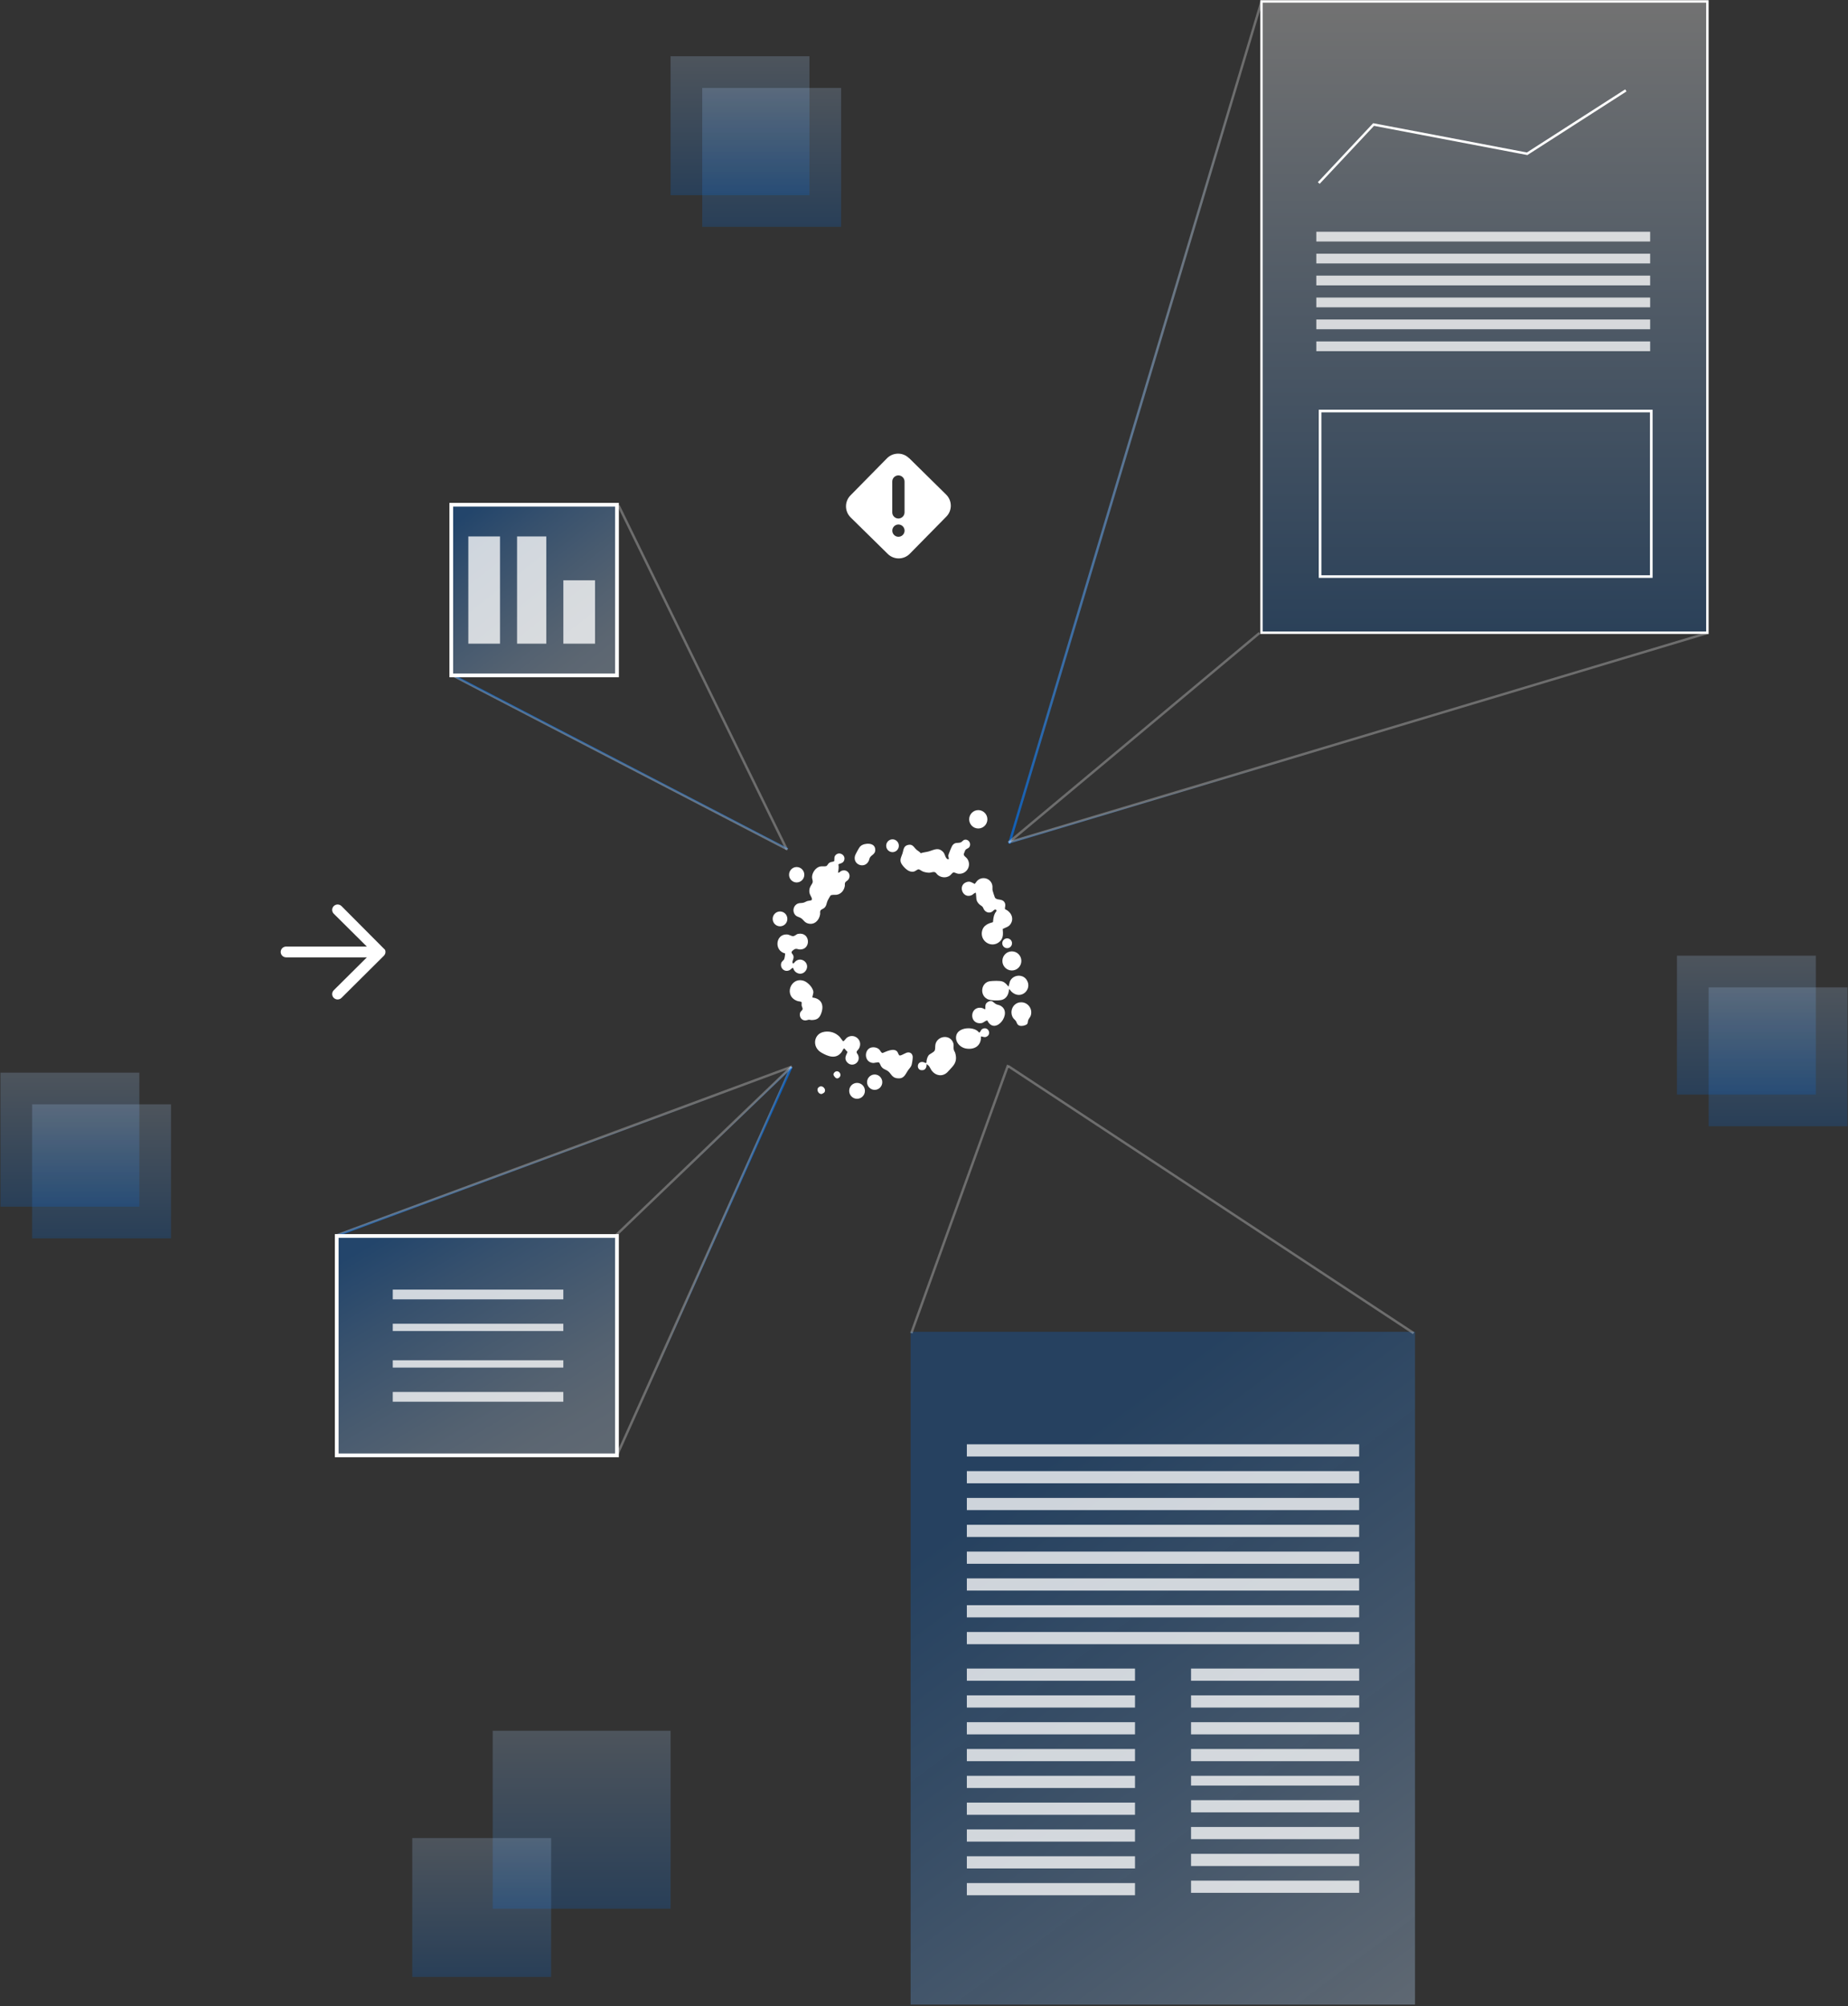 <?xml version="1.0" encoding="UTF-8"?>
<svg id="Layer_1" xmlns="http://www.w3.org/2000/svg" xmlns:xlink="http://www.w3.org/1999/xlink" version="1.1" viewBox="0 0 493 535">
  <rect x="0" y="0" width="493" height="535" fill="#333333" stroke="none"/>
  <!-- Generator: Adobe Illustrator 29.4.0, SVG Export Plug-In . SVG Version: 2.1.0 Build 152)  -->
  <defs>
    <style>
      .st0 {
        fill: url(#linear-gradient11);
      }

      .st0, .st1, .st2, .st3, .st4, .st5, .st6, .st7, .st8, .st9, .st10, .st11 {
        stroke-width: .65px;
      }

      .st0, .st12, .st13, .st14, .st11 {
        stroke: #fff;
      }

      .st0, .st12, .st13, .st15 {
        fill-opacity: .31;
      }

      .st16 {
        fill-rule: evenodd;
      }

      .st16, .st17, .st18 {
        fill: #fff;
      }

      .st1 {
        stroke: url(#linear-gradient2);
      }

      .st1, .st2, .st3, .st4, .st5, .st6, .st7, .st8, .st9, .st10 {
        stroke-opacity: .8;
      }

      .st1, .st2, .st3, .st4, .st5, .st6, .st7, .st8, .st9, .st10, .st14, .st11 {
        fill: none;
      }

      .st2 {
        stroke: url(#linear-gradient1);
      }

      .st3 {
        stroke: url(#linear-gradient7);
      }

      .st4 {
        stroke: url(#linear-gradient6);
      }

      .st5 {
        stroke: url(#linear-gradient5);
      }

      .st6 {
        stroke: url(#linear-gradient3);
      }

      .st7 {
        stroke: url(#linear-gradient4);
      }

      .st8 {
        stroke: url(#linear-gradient9);
      }

      .st9 {
        stroke: url(#linear-gradient8);
      }

      .st12 {
        fill: url(#linear-gradient12);
      }

      .st13 {
        fill: url(#linear-gradient21);
      }

      .st10 {
        stroke: url(#linear-gradient10);
      }

      .st18 {
        fill-opacity: .77;
      }

      .st14 {
        stroke-width: .7px;
      }

      .st15 {
        fill: url(#linear-gradient);
      }

      .st19 {
        fill: url(#linear-gradient20);
      }

      .st19, .st20, .st21, .st22, .st23, .st24, .st25, .st26 {
        fill-opacity: .2;
      }

      .st20 {
        fill: url(#linear-gradient19);
      }

      .st21 {
        fill: url(#linear-gradient14);
      }

      .st22 {
        fill: url(#linear-gradient16);
      }

      .st23 {
        fill: url(#linear-gradient17);
      }

      .st24 {
        fill: url(#linear-gradient18);
      }

      .st25 {
        fill: url(#linear-gradient13);
      }

      .st26 {
        fill: url(#linear-gradient15);
      }
    </style>
    <linearGradient id="linear-gradient" x1="247.74" y1="360.48" x2="375.74" y2="533.48" gradientUnits="userSpaceOnUse">
      <stop offset=".2" stop-color="#006ee8" stop-opacity=".8"/>
      <stop offset="1" stop-color="#beddff"/>
    </linearGradient>
    <linearGradient id="linear-gradient1" x1="302.88" y1="514.5" x2="302.88" y2="311.02" gradientTransform="translate(0 536) scale(1 -1)" gradientUnits="userSpaceOnUse">
      <stop offset="0" stop-color="#fff" stop-opacity=".36"/>
      <stop offset="1" stop-color="#006ee8" stop-opacity=".9"/>
    </linearGradient>
    <linearGradient id="linear-gradient2" x1="362.54" y1="338.98" x2="362.82" y2="338.02" gradientTransform="translate(0 536) scale(1 -1)" gradientUnits="userSpaceOnUse">
      <stop offset="0" stop-color="#fff" stop-opacity=".36"/>
      <stop offset="1" stop-color="#006ee8" stop-opacity=".9"/>
    </linearGradient>
    <linearGradient id="linear-gradient3" x1="302.73" y1="338.98" x2="303.37" y2="338.21" gradientTransform="translate(0 536) scale(1 -1)" gradientUnits="userSpaceOnUse">
      <stop offset="0" stop-color="#fff" stop-opacity=".36"/>
      <stop offset="1" stop-color="#006ee8" stop-opacity=".9"/>
    </linearGradient>
    <linearGradient id="linear-gradient4" x1="187.61" y1="199.81" x2="188.53" y2="199.41" gradientTransform="translate(0 536) scale(1 -1)" gradientUnits="userSpaceOnUse">
      <stop offset="0" stop-color="#fff" stop-opacity=".36"/>
      <stop offset="1" stop-color="#006ee8" stop-opacity=".9"/>
    </linearGradient>
    <linearGradient id="linear-gradient5" x1="323.39" y1="216.46" x2="323.94" y2="217.3" gradientTransform="translate(0 536) scale(1 -1)" gradientUnits="userSpaceOnUse">
      <stop offset="0" stop-color="#fff" stop-opacity=".36"/>
      <stop offset="1" stop-color="#006ee8" stop-opacity=".9"/>
    </linearGradient>
    <linearGradient id="linear-gradient6" x1="258.63" y1="215.45" x2="259.59" y2="215.17" gradientTransform="translate(0 536) scale(1 -1)" gradientUnits="userSpaceOnUse">
      <stop offset="0" stop-color="#fff" stop-opacity=".36"/>
      <stop offset="1" stop-color="#006ee8" stop-opacity=".9"/>
    </linearGradient>
    <linearGradient id="linear-gradient7" x1="150.4" y1="229.15" x2="150.74" y2="228.21" gradientTransform="translate(0 536) scale(1 -1)" gradientUnits="userSpaceOnUse">
      <stop offset="0" stop-color="#fff" stop-opacity=".36"/>
      <stop offset="1" stop-color="#006ee8" stop-opacity=".9"/>
    </linearGradient>
    <linearGradient id="linear-gradient8" x1="187.82" y1="228.94" x2="188.52" y2="228.23" gradientTransform="translate(0 536) scale(1 -1)" gradientUnits="userSpaceOnUse">
      <stop offset="0" stop-color="#fff" stop-opacity=".36"/>
      <stop offset="1" stop-color="#006ee8" stop-opacity=".9"/>
    </linearGradient>
    <linearGradient id="linear-gradient9" x1="-824.86" y1="282.12" x2="-824.86" y2="281.12" gradientTransform="translate(10.27 -773.3) rotate(-116.08) scale(1 -.92) skewX(-21.26)" gradientUnits="userSpaceOnUse">
      <stop offset="0" stop-color="#fff" stop-opacity=".36"/>
      <stop offset="1" stop-color="#006ee8" stop-opacity=".9"/>
    </linearGradient>
    <linearGradient id="linear-gradient10" x1="165.12" y1="332.21" x2="165.58" y2="333.1" gradientTransform="translate(0 536) scale(1 -1)" gradientUnits="userSpaceOnUse">
      <stop offset="0" stop-color="#fff" stop-opacity=".36"/>
      <stop offset="1" stop-color="#006ee8" stop-opacity=".9"/>
    </linearGradient>
    <linearGradient id="linear-gradient11" x1="396.02" y1="535.95" x2="396.02" y2="366.93" gradientTransform="translate(0 536) scale(1 -1)" gradientUnits="userSpaceOnUse">
      <stop offset="0" stop-color="#fff"/>
      <stop offset="1" stop-color="#1960ae"/>
    </linearGradient>
    <linearGradient id="linear-gradient12" x1="125.84" y1="399.87" x2="159.14" y2="357.39" gradientTransform="translate(0 536) scale(1 -1)" gradientUnits="userSpaceOnUse">
      <stop offset="0" stop-color="#006ee8"/>
      <stop offset=".25" stop-color="#3e92ef"/>
      <stop offset=".51" stop-color="#74b2f6"/>
      <stop offset=".72" stop-color="#9cc9fa"/>
      <stop offset=".89" stop-color="#b5d7fd"/>
      <stop offset="1" stop-color="#beddff"/>
    </linearGradient>
    <linearGradient id="linear-gradient13" x1="474.35" y1="272.67" x2="474.35" y2="235.61" gradientTransform="translate(0 536) scale(1 -1)" gradientUnits="userSpaceOnUse">
      <stop offset="0" stop-color="#b5d8ff"/>
      <stop offset="1" stop-color="#006ee8"/>
    </linearGradient>
    <linearGradient id="linear-gradient14" x1="27.1" y1="241.47" x2="27.1" y2="205.71" gradientTransform="translate(0 536) scale(1 -1)" gradientUnits="userSpaceOnUse">
      <stop offset="0" stop-color="#b5d8ff"/>
      <stop offset="1" stop-color="#006ee8"/>
    </linearGradient>
    <linearGradient id="linear-gradient15" x1="205.87" y1="512.55" x2="205.87" y2="475.49" gradientTransform="translate(0 536) scale(1 -1)" gradientUnits="userSpaceOnUse">
      <stop offset="0" stop-color="#b5d8ff"/>
      <stop offset="1" stop-color="#006ee8"/>
    </linearGradient>
    <linearGradient id="linear-gradient16" x1="155.17" y1="74.4" x2="155.17" y2="26.94" gradientTransform="translate(0 536) scale(1 -1)" gradientUnits="userSpaceOnUse">
      <stop offset="0" stop-color="#b5d8ff"/>
      <stop offset="1" stop-color="#006ee8"/>
    </linearGradient>
    <linearGradient id="linear-gradient17" x1="465.9" y1="281.12" x2="465.9" y2="244.07" gradientTransform="translate(0 536) scale(1 -1)" gradientUnits="userSpaceOnUse">
      <stop offset="0" stop-color="#b5d8ff"/>
      <stop offset="1" stop-color="#006ee8"/>
    </linearGradient>
    <linearGradient id="linear-gradient18" x1="18.65" y1="249.92" x2="18.65" y2="214.16" gradientTransform="translate(0 536) scale(1 -1)" gradientUnits="userSpaceOnUse">
      <stop offset="0" stop-color="#b5d8ff"/>
      <stop offset="1" stop-color="#006ee8"/>
    </linearGradient>
    <linearGradient id="linear-gradient19" x1="197.42" y1="521" x2="197.42" y2="483.94" gradientTransform="translate(0 536) scale(1 -1)" gradientUnits="userSpaceOnUse">
      <stop offset="0" stop-color="#b5d8ff"/>
      <stop offset="1" stop-color="#006ee8"/>
    </linearGradient>
    <linearGradient id="linear-gradient20" x1="128.51" y1="45.79" x2="128.51" y2="8.74" gradientTransform="translate(0 536) scale(1 -1)" gradientUnits="userSpaceOnUse">
      <stop offset="0" stop-color="#b5d8ff"/>
      <stop offset="1" stop-color="#006ee8"/>
    </linearGradient>
    <linearGradient id="linear-gradient21" x1="107.83" y1="209.64" x2="146.6" y2="144.58" xlink:href="#linear-gradient12"/>
  </defs>
  <path class="st15" d="M242.93,355.2h134.56v179.42h-134.56v-179.42Z"/>
  <path class="st18" d="M257.93,452.16h44.86v3.25h-44.86v-3.25Z"/>
  <path class="st18" d="M317.74,452.16h44.86v3.25h-44.86v-3.25Z"/>
  <path class="st18" d="M257.93,413.81h104.66v3.25h-104.66v-3.25Z"/>
  <path class="st18" d="M257.93,495.07h44.86v3.25h-44.86v-3.25Z"/>
  <path class="st18" d="M317.74,494.42h44.86v3.25h-44.86v-3.25Z"/>
  <path class="st18" d="M257.93,392.35h104.66v3.25h-104.66v-3.25Z"/>
  <path class="st18" d="M257.93,473.61h44.86v3.25h-44.86v-3.25Z"/>
  <path class="st18" d="M317.74,473.61h44.86v2.6h-44.86v-2.6Z"/>
  <path class="st18" d="M257.93,435.26h104.66v3.25h-104.66v-3.25Z"/>
  <path class="st18" d="M257.93,459.31h44.86v3.25h-44.86v-3.25Z"/>
  <path class="st18" d="M317.74,459.31h44.86v3.25h-44.86v-3.25Z"/>
  <path class="st18" d="M257.93,420.96h104.66v3.25h-104.66v-3.25Z"/>
  <path class="st18" d="M257.93,399.5h104.66v3.25h-104.66v-3.25Z"/>
  <path class="st18" d="M257.93,480.76h44.86v3.25h-44.86v-3.25Z"/>
  <path class="st18" d="M317.74,480.11h44.86v3.25h-44.86v-3.25Z"/>
  <path class="st18" d="M257.93,385.2h104.66v3.25h-104.66v-3.25Z"/>
  <path class="st18" d="M257.93,466.46h44.86v3.25h-44.86v-3.25Z"/>
  <path class="st18" d="M317.74,466.46h44.86v3.25h-44.86v-3.25Z"/>
  <path class="st18" d="M257.93,428.11h104.66v3.25h-104.66v-3.25Z"/>
  <path class="st18" d="M257.93,502.22h44.86v3.25h-44.86v-3.25Z"/>
  <path class="st18" d="M317.74,501.57h44.86v3.25h-44.86v-3.25Z"/>
  <path class="st18" d="M257.93,406.66h104.66v3.25h-104.66v-3.25Z"/>
  <path class="st18" d="M257.93,487.91h44.86v3.25h-44.86v-3.25Z"/>
  <path class="st18" d="M317.74,487.26h44.86v3.25h-44.86v-3.25Z"/>
  <path class="st18" d="M257.93,445.01h44.86v3.25h-44.86v-3.25Z"/>
  <path class="st18" d="M317.74,445.01h44.86v3.25h-44.86v-3.25Z"/>
  <path class="st2" d="M269.25,224.98L336.51.5"/>
  <line class="st1" x1="269.16" y1="224.67" x2="455.73" y2="168.76"/>
  <line class="st6" x1="269.04" y1="224.73" x2="336" y2="168.82"/>
  <path class="st7" d="M164.62,388.05l46.5-103.5"/>
  <path class="st5" d="M377.12,355.55l-108.05-71.15"/>
  <path class="st4" d="M243.12,355.55l25.82-71.51"/>
  <path class="st3" d="M89.62,329.55l121.66-45.08"/>
  <path class="st9" d="M164.36,329.41l46.76-44.85"/>
  <line class="st8" x1="209.88" y1="226.52" x2="165.03" y2="134.86"/>
  <path class="st10" d="M210.12,226.55l-89.5-46.5"/>
  <rect class="st0" x="336.53" y=".38" width="118.96" height="168.37"/>
  <rect class="st14" x="352.16" y="109.62" width="88.36" height="44.15"/>
  <path class="st11" d="M351.81,48.81l14.63-15.6,40.96,7.8,26.33-16.9"/>
  <path class="st12" d="M120.39,134.62h44.21v45.51h-44.21v-45.51Z"/>
  <path class="st16" d="M242.51,122.16l9.9,9.75c1.63,1.61,1.66,4.24.05,5.87l-9.75,9.91c-1.61,1.63-4.24,1.66-5.87.05l-9.91-9.74c-1.63-1.61-1.66-4.24-.05-5.87l9.74-9.9c1.61-1.63,4.24-1.66,5.87-.05ZM239.67,126.79c.91,0,1.64.74,1.64,1.64v8.22c0,.91-.74,1.64-1.64,1.64s-1.64-.74-1.64-1.64v-8.22c0-.91.74-1.64,1.64-1.64ZM241.32,141.52c0,.91-.74,1.64-1.64,1.64s-1.64-.74-1.64-1.64.74-1.64,1.64-1.64,1.64.74,1.64,1.64Z"/>
  <path class="st17" d="M91.1,241.65c-.57-.56-1.49-.56-2.06,0-.57.56-.57,1.48,0,2.04l8.82,8.76h-21.53c-.8,0-1.45.65-1.45,1.44s.65,1.44,1.45,1.44h21.54l-8.83,8.77c-.57.56-.57,1.48,0,2.04.57.56,1.49.56,2.06,0l11.31-11.24s0-.01.01-.02c.42-.43.52-1.05.29-1.57-.06-.15-.15-.29-.27-.41.11.12.2.26.27.41"/>
  <rect class="st25" x="455.82" y="263.33" width="37.05" height="37.05"/>
  <rect class="st21" x="8.57" y="294.53" width="37.05" height="35.75"/>
  <rect class="st26" x="187.34" y="23.45" width="37.05" height="37.05"/>
  <rect class="st22" x="131.44" y="461.6" width="47.46" height="47.46"/>
  <rect class="st23" x="447.37" y="254.88" width="37.05" height="37.05"/>
  <rect class="st24" x=".12" y="286.08" width="37.05" height="35.75"/>
  <rect class="st20" x="178.89" y="15" width="37.05" height="37.05"/>
  <rect class="st19" x="109.98" y="490.21" width="37.05" height="37.05"/>
  <path class="st18" d="M137.94,171.67v-28.6h7.8v28.6h-7.8Z"/>
  <path class="st18" d="M150.29,171.67v-16.9h8.45v16.9h-8.45Z"/>
  <path class="st18" d="M124.94,171.67v-28.6h8.45v28.6h-8.45Z"/>
  <path class="st13" d="M89.83,329.64h74.76v58.51h-74.76v-58.51Z"/>
  <path class="st18" d="M104.78,353.04h45.5v1.95h-45.5v-1.95Z"/>
  <path class="st18" d="M104.78,362.79h45.5v1.95h-45.5v-1.95Z"/>
  <path class="st18" d="M104.78,343.94h45.5v2.6h-45.5v-2.6Z"/>
  <path class="st18" d="M104.78,371.24h45.5v2.6h-45.5v-2.6Z"/>
  <path class="st17" d="M223.58,232.76c.36,0,.57-.36.9-.5,1.58-.64,2.84,1.13,1.76,2.41-.21.25-.67.44-.79.75-.13.33-.02.61-.08.92-.2,1.13-.99,2.11-2.15,2.29-.47.07-1.39-.08-1.67.23-.1.12-.67,1.13-.76,1.33-.32.71-.27,1.43-.92,1.98-.29.24-.87.39-1.01.71-.14.32-.02.68-.08,1.01-.27,1.63-1.57,2.88-3.25,2.39-.96-.28-1.16-.97-1.84-1.41-.53-.34-1.08-.31-1.57-.88-.71-.83-.55-2.13.32-2.78.67-.5,1.24-.27,1.96-.48.33-.09.65-.32,1.01-.43.51-.15,1.35-.02,1.18-.64-.23-.81-.74-1.12-.68-2.22.06-1.03.82-1.65.9-2.19.06-.41-.18-.88-.18-1.27-.01-1.21.97-2.64,2.18-2.89.52-.11,1.2.04,1.62-.1.28-.09.45-.62.77-.85.42-.3.84-.26,1.29-.42.2-.17-.03-.99.27-1.46.94-1.46,3.16-.18,2.36,1.38-.34.67-1.39.72-1.45.9.16.81,0,1.43-.1,2.22h0Z"/>
  <path class="st17" d="M257.44,223.95c1.02-.14,1.76,1.09,1.14,1.98-.26.38-.81.4-1.07.83-.06.1-.37.87-.39.97-.11.54.6.86.88,1.25,1.33,1.83-.11,4.3-2.39,4.05-.36-.04-.98-.39-1.24-.35-.31.05-.69.65-.97.84-.99.71-2.39.57-3.29-.22-.3-.27-.42-.68-.91-.73-.36-.04-.88.16-1.25.18-.52.02-1.19-.11-1.69-.29-.33-.12-.95-.6-1.19-.61-.35,0-.91.53-1.28.61-1.24.26-2.33-.79-3.04-1.71-.97-1.25-.37-1.96.02-3.16.28-.87.24-1.89,1.33-2.21,1.36-.4,1.62.53,2.39,1.23.33.3.84.54,1.15.94.71-.25,1.48-.28,2.19-.49,1.36-.4,2.49-1.19,3.79.18.59.63.51,1.8,1.39,1.96.26-.07-.04-.75-.04-.96,0-.26.9-2.47,1.08-2.72.7-.97,1.3-.59,2.16-.82.46-.12.66-.68,1.24-.76h0Z"/>
  <path class="st17" d="M260.34,238.13c-.23-.16-.79.46-1.07.59-2.4,1.13-3.85-2.54-1.51-3.43.96-.37,1.43.03,2.26.46.34-.33.48-.72.88-1.03,1.49-1.16,3.67-.26,3.86,1.63.04.35-.03.7.02,1.07.02.17.55,1.79.62,1.92.45.86,1.77.28,2.47,1.15.66.81.05,1.64.27,2,1.51.64,2.46,2.34,1.5,3.88-.55.89-1.32.94-2.14,1.39.1,1.3.22,2.49-.85,3.41-2.21,1.9-5.46-.25-4.6-3.1.4-1.31,1.65-1.81,2.85-2.13.1-.89.13-1.56.53-2.37.13-.26.69-.72.23-.96-.38-.19-.76.45-1.11.61-.76.35-1.52.1-2-.57-.17-.23-.23-.54-.41-.77-.23-.29-.59-.43-.86-.68-1.08-1-.75-1.77-.95-3.09h0Z"/>
  <path class="st17" d="M219.96,275.17c1.56-.21,2.91.23,4.03,1.34.2.2.84,1.16.91,1.18.27.08.74-.74,1.03-.94,1.88-1.34,4.33.58,3.29,2.77-.14.3-.65.77-.68.96-.07.41.26.58.4.95.8,2.08-1.85,3.49-3.11,1.68-.63-.91-.1-1.69.27-2.54l-.87-.95c-.22-.04-.56.78-.72.99-1.49,1.98-3.63,1.15-5.41.11-2.61-1.52-2.01-5.15.85-5.54h0Z"/>
  <path class="st17" d="M232.57,279.35c.73-.12,1.54.07,2.05.61.27.29.38.77.82.89,1.03-.43,3-1.43,3.91-.39.21.24.39,1.02.68,1.05.8-.07,1.56-.86,2.34-.83.67.02,1.06.51,1.12,1.16.04.4-.18,1.84-.31,2.22-.19.57-.66.97-.98,1.46-.76,1.17-1.09,2.28-2.87,2.06-1.48-.18-1.59-1.35-2.54-1.98-.65-.43-1.17-.42-1.71-1.19-.16-.23-.39-.94-.59-1.04-.34-.17-1.17.19-1.73.11-2.37-.33-2.25-3.79-.18-4.14h0Z"/>
  <path class="st17" d="M247.7,284.18c-.1-.12-.38-.26-.51-.4.05.94-.35,1.75-1.4,1.64-1.39-.14-1.23-2.48.52-2.16.23.04.69.39.84.16,0-.64.18-1.38.54-1.91.33-.48,1.46-.82,1.69-1.39.16-.4.05-1.15.2-1.71.58-2.08,3.5-2.53,4.54-.66.47.85.17,1.32.31,2.14.06.35.31.64.4.95.43,1.49.22,2.61-.83,3.75-.37.4-.99,1.12-1.35,1.46-1.29,1.16-3.03.86-4.05-.46-.31-.41-.56-1.05-.89-1.42h0Z"/>
  <path class="st17" d="M216.74,266.04c2.53.3,3.18,2.19,2.26,4.43-.52,1.27-1.28,1.58-2.59,1.58-.19,0-.37-.1-.54-.09-.34,0-.66.2-1.08.19-1.05-.04-1.61-1.01-1.35-2.01.11-.42.65-.68.68-1.05.02-.27-.22-.62-.26-.91-.04-.27.05-.68-.02-.89-.07-.19-.76-.21-.98-.28-3.99-1.23-1.93-6.69,1.65-5.39,1.03.38,2.47,1.86,2.48,3.03,0,.28-.34,1.29-.24,1.4h0Z"/>
  <path class="st17" d="M211.59,258.14c-.4.01-.57.42-.97.61-1.23.59-2.48-.37-2.25-1.73.11-.67.66-.79.84-1.25.1-.25.28-1.25.23-1.49-3-.71-2.55-5.2.49-5.06.57.02,1.22.47,1.62.46.52-.01.86-.53,1.38-.62,3.27-.57,3.5,4.17.52,4.17-.68,0-.99-.41-1.66.04-1.28.87-.19,1.01-.1,1.81.09.72-.36,1.15-.27,1.64.12.63.61-.18.82-.35,1.68-1.37,3.96.68,2.73,2.49-.97,1.44-2.98.88-3.38-.72h0Z"/>
  <path class="st17" d="M269.18,263.87c-.08,1.21-.58,2.37-1.8,2.77-.86.28-3.15.24-3.97-.18-2.18-1.12-1.65-4.45.69-4.77.75-.1,2.58-.17,3.26.06.81.26,1.15.79,1.69,1.39l.36-1.36c.73-1.79,3.29-2.12,4.41-.54,1.81,2.55-1.52,5.76-4.1,3.13-.1-.1-.39-.63-.54-.5h0Z"/>
  <path class="st17" d="M263.4,272.16c-.66.05-.9.63-1.66.72-3.3.37-3.1-4.64.16-4.07.35.06.61.35.97.34-.02-.79-.1-1.47.66-1.93,1.2-.72,1.44.24,2.29.63.34.15.7.17,1.07.37,3.45,1.82-1.43,8.17-3.5,3.94h0Z"/>
  <path class="st17" d="M261.7,276.42c.09,2.46-1.67,3.6-3.97,3.23-1.72-.27-3.22-2.04-2.51-3.81.8-1.96,4.79-2.13,5.99-.43.5-.28.37-.8,1-1.06,1.4-.57,2.3,1.32,1.13,2.05-.64.4-.99.09-1.65.01h0Z"/>
  <path class="st17" d="M272.03,267.35c1.94-.31,3.54,1.54,2.97,3.45-.14.47-.49.79-.65,1.16-.31.72.09,1.11-.88,1.47-.56.21-1.43.32-1.9-.12-.29-.26-.35-.68-.55-.99-.25-.37-.63-.57-.87-1.04-.84-1.63.07-3.66,1.89-3.95Z"/>
  <path class="st17" d="M231.13,225.05c1.13-.12,2.33.2,2.37,1.57.03,1.19-.94,1.33-1.4,2.05-.19.3-.21.67-.37.99-1.11,2.18-4.34.93-3.62-1.47.12-.38,1.06-2.11,1.32-2.39.45-.48,1.06-.68,1.7-.74h0Z"/>
  <path class="st17" d="M269.94,258.83c1.4,0,2.53-1.14,2.53-2.55s-1.13-2.55-2.53-2.55-2.53,1.14-2.53,2.55,1.13,2.55,2.53,2.55Z"/>
  <path class="st17" d="M260.98,220.96c1.34,0,2.43-1.1,2.43-2.45s-1.09-2.45-2.43-2.45-2.43,1.1-2.43,2.45,1.09,2.45,2.43,2.45Z"/>
  <path class="st17" d="M228.64,293.05c1.16,0,2.1-.95,2.1-2.12s-.94-2.12-2.1-2.12-2.1.95-2.1,2.12.94,2.12,2.1,2.12Z"/>
  <path class="st17" d="M212.53,235.35c1.12,0,2.04-.92,2.04-2.05s-.91-2.06-2.04-2.06-2.03.92-2.03,2.06.91,2.05,2.03,2.05Z"/>
  <path class="st17" d="M233.34,290.67c1.12,0,2.03-.92,2.03-2.05s-.91-2.05-2.03-2.05-2.03.92-2.03,2.05.91,2.05,2.03,2.05Z"/>
  <path class="st17" d="M208.09,247.05c1.09,0,1.96-.89,1.96-1.98s-.88-1.98-1.96-1.98-1.96.89-1.96,1.98.88,1.98,1.96,1.98Z"/>
  <path class="st17" d="M238.1,227.27c.93,0,1.69-.77,1.69-1.71s-.76-1.71-1.69-1.71-1.69.77-1.69,1.71.76,1.71,1.69,1.71Z"/>
  <path class="st17" d="M268.68,252.88c.72,0,1.3-.59,1.3-1.31s-.58-1.31-1.3-1.31-1.3.59-1.3,1.31.58,1.31,1.3,1.31Z"/>
  <path class="st17" d="M218.29,290.09c.91-1.01,2.29.34,1.64,1.24-.1.13-.6.42-.74.44-.76.1-1.47-1.05-.9-1.68Z"/>
  <path class="st17" d="M222.62,286c.95-.93,2.22.59,1.24,1.39-.51.41-.88.2-1.22-.23-.32-.39-.44-.74-.02-1.15Z"/>
  <path class="st18" d="M351.16,91.06h89.06v2.6h-89.06v-2.6Z"/>
  <path class="st18" d="M351.16,73.51h89.06v2.6h-89.06v-2.6Z"/>
  <path class="st18" d="M351.16,85.21h89.06v2.6h-89.06v-2.6Z"/>
  <path class="st18" d="M351.16,67.66h89.06v2.6h-89.06v-2.6Z"/>
  <path class="st18" d="M351.16,79.36h89.06v2.6h-89.06v-2.6Z"/>
  <path class="st18" d="M351.16,61.81h89.06v2.6h-89.06v-2.6Z"/>
</svg>